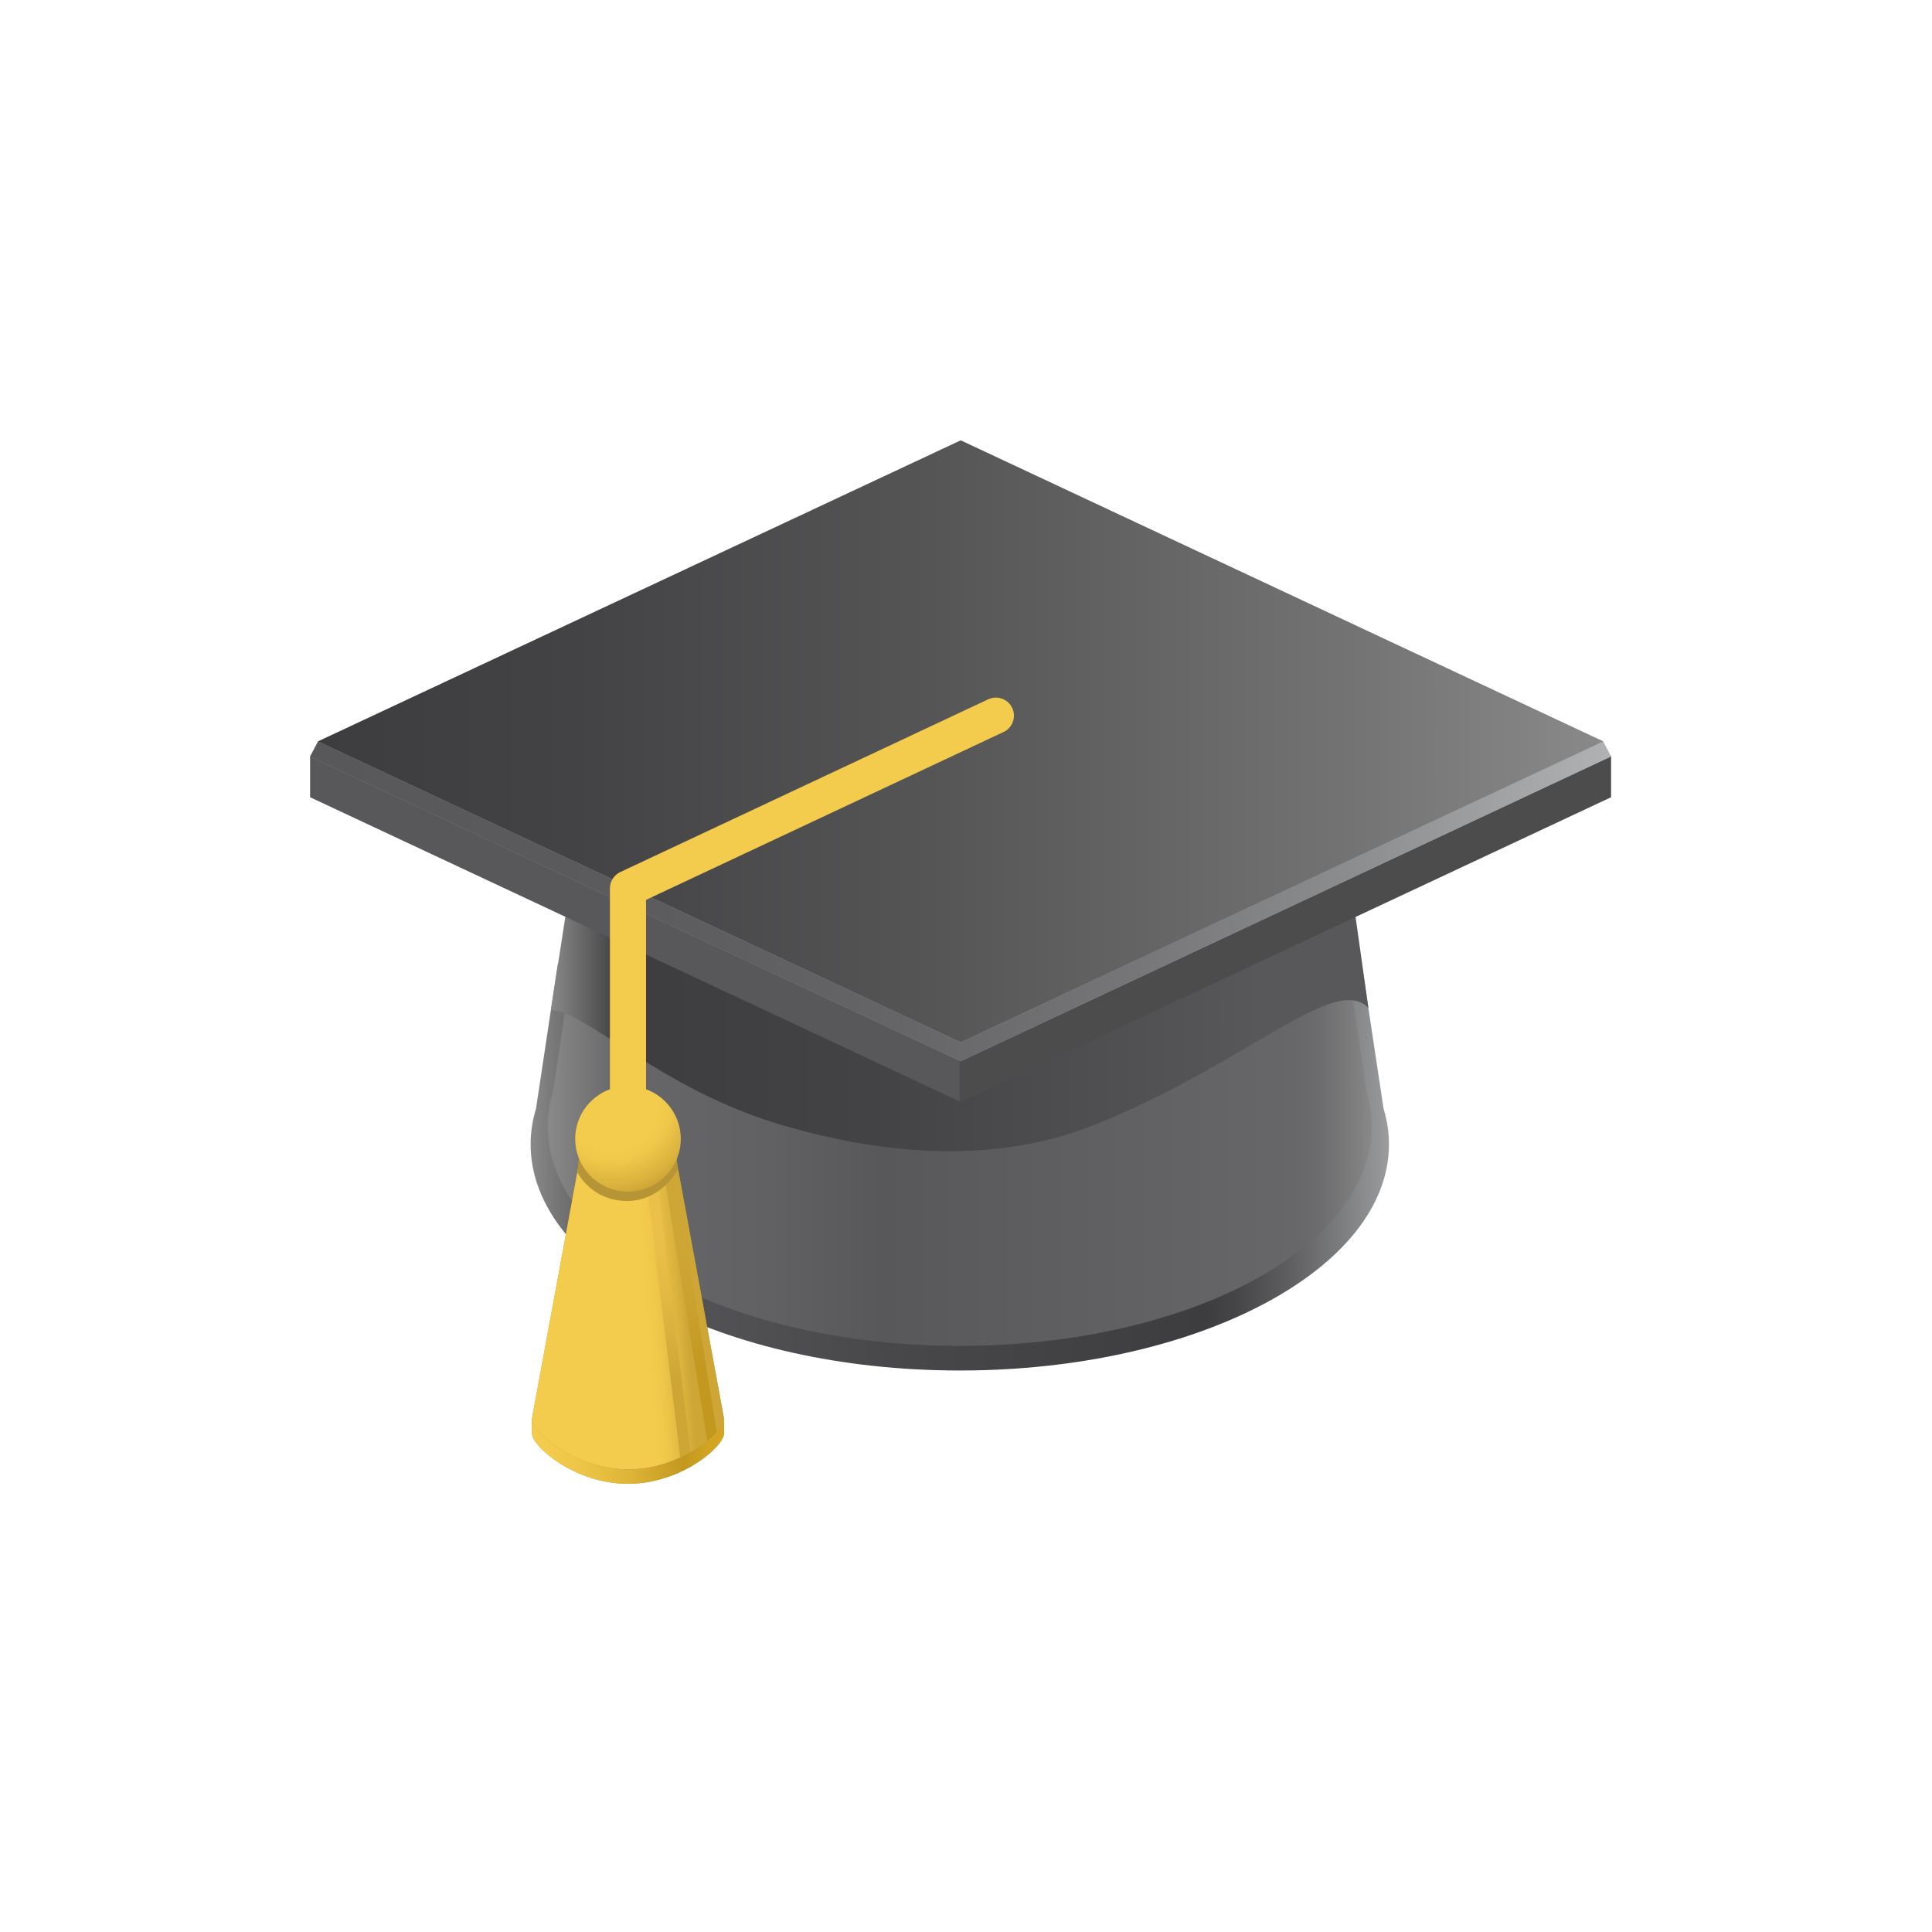 <?xml version="1.0" encoding="utf-8"?>
<!-- Generator: Adobe Illustrator 15.1.0, SVG Export Plug-In  -->
<!DOCTYPE svg PUBLIC "-//W3C//DTD SVG 1.1//EN" "http://www.w3.org/Graphics/SVG/1.1/DTD/svg11.dtd">
<svg version="1.1"
	 xmlns="http://www.w3.org/2000/svg" xmlns:xlink="http://www.w3.org/1999/xlink" xmlns:a="http://ns.adobe.com/AdobeSVGViewerExtensions/3.0/"
	 x="0px" y="0px" width="107px" height="107px" viewBox="-17.174 -24.39 107 107"
	 overflow="visible" enable-background="new -17.174 -24.39 107 107" xml:space="preserve">
<defs>
</defs>
<g>
	<linearGradient id="SVGID_1_" gradientUnits="userSpaceOnUse" x1="12.213" y1="39.348" x2="59.75" y2="39.348">
		<stop  offset="0" style="stop-color:#898989"/>
		<stop  offset="0.08" style="stop-color:#58585A"/>
		<stop  offset="0.445" style="stop-color:#474749"/>
		<stop  offset="0.785" style="stop-color:#3D3D3F"/>
		<stop  offset="0.823" style="stop-color:#464648"/>
		<stop  offset="0.886" style="stop-color:#5F5F61"/>
		<stop  offset="0.965" style="stop-color:#87888A"/>
		<stop  offset="1" style="stop-color:#9B9C9E"/>
	</linearGradient>
	<path fill="url(#SVGID_1_)" d="M59.45,37.001l-1.48-9.818l-44.251,1.82l-1.206,7.998c-0.195,0.645-0.3,1.307-0.3,1.981
		c0,6.921,10.642,12.53,23.769,12.53s23.769-5.609,23.769-12.53C59.75,38.308,59.646,37.646,59.45,37.001z"/>
	<linearGradient id="SVGID_2_" gradientUnits="userSpaceOnUse" x1="13.163" y1="38.349" x2="58.799" y2="38.349">
		<stop  offset="0" style="stop-color:#898989"/>
		<stop  offset="0.086" style="stop-color:#676769"/>
		<stop  offset="0.268" style="stop-color:#616163"/>
		<stop  offset="0.405" style="stop-color:#58585A"/>
		<stop  offset="0.908" style="stop-color:#676769"/>
		<stop  offset="0.939" style="stop-color:#6D6D6F"/>
		<stop  offset="0.982" style="stop-color:#7F7F80"/>
		<stop  offset="1" style="stop-color:#898989"/>
	</linearGradient>
	<path fill="url(#SVGID_2_)" d="M58.512,36.071l-1.422-9.523l-42.48,1.766l-1.158,7.758c-0.188,0.625-0.288,1.268-0.288,1.922
		c0,6.713,10.217,12.155,22.818,12.155s22.817-5.442,22.817-12.155C58.799,37.339,58.699,36.696,58.512,36.071z"/>
</g>
<linearGradient id="SVGID_3_" gradientUnits="userSpaceOnUse" x1="13.337" y1="31.849" x2="58.61" y2="31.849">
	<stop  offset="0" style="stop-color:#898989"/>
	<stop  offset="0.086" style="stop-color:#3D3D3F"/>
	<stop  offset="0.39" style="stop-color:#434345"/>
	<stop  offset="0.809" style="stop-color:#555557"/>
	<stop  offset="0.865" style="stop-color:#58585A"/>
	<stop  offset="1" style="stop-color:#58585A"/>
</linearGradient>
<path fill="url(#SVGID_3_)" d="M13.337,31.536c2,0.104,6.124,4.434,12.807,6.387c6.149,1.796,12.109,2.05,17.251,0
	c8.431-3.361,13.344-8.442,15.216-6.49l-1-7.102H14.455L13.337,31.536z"/>
<polygon fill="#4C4C4C" points="36.026,31.402 35.981,31.382 35.981,36.613 36.034,36.638 72.053,19.763 72.053,17.504 
	67.232,17.504 "/>
<polygon fill="#58585A" points="35.981,31.382 4.822,17.504 0,17.504 0,19.763 35.981,36.613 "/>
<g>
	<polygon fill="#B0B2B3" points="36.034,0.628 0,17.504 36.034,34.38 72.053,17.504 	"/>
	<linearGradient id="SVGID_4_" gradientUnits="userSpaceOnUse" x1="0" y1="17.504" x2="72.053" y2="17.504">
		<stop  offset="0" style="stop-color:#676769"/>
		<stop  offset="0.336" style="stop-color:#6D6D6F"/>
		<stop  offset="0.799" style="stop-color:#7F7F80"/>
		<stop  offset="1" style="stop-color:#898989"/>
	</linearGradient>
	<polygon fill="url(#SVGID_4_)" points="36.034,0.628 0,17.504 36.034,34.38 72.053,17.504 	"/>
</g>
<linearGradient id="SVGID_5_" gradientUnits="userSpaceOnUse" x1="0" y1="25.525" x2="72.053" y2="25.525">
	<stop  offset="0" style="stop-color:#58585A"/>
	<stop  offset="0.248" style="stop-color:#5B5B5D"/>
	<stop  offset="0.45" style="stop-color:#656567"/>
	<stop  offset="0.634" style="stop-color:#767678"/>
	<stop  offset="0.809" style="stop-color:#8D8E90"/>
	<stop  offset="0.975" style="stop-color:#ABADAE"/>
	<stop  offset="1" style="stop-color:#B0B2B3"/>
</linearGradient>
<polygon fill="url(#SVGID_5_)" points="71.615,16.671 72.053,17.504 36.034,34.38 0,17.504 0.438,16.671 "/>
<g>
	<polygon fill="#B0B2B3" points="36.034,0 0.438,16.671 36.034,33.341 71.615,16.671 	"/>
	<linearGradient id="SVGID_6_" gradientUnits="userSpaceOnUse" x1="0.438" y1="16.67" x2="71.615" y2="16.67">
		<stop  offset="0" style="stop-color:#3D3D3F"/>
		<stop  offset="0.2" style="stop-color:#434345"/>
		<stop  offset="0.475" style="stop-color:#555556"/>
		<stop  offset="0.793" style="stop-color:#727273"/>
		<stop  offset="1" style="stop-color:#898989"/>
	</linearGradient>
	<polygon fill="url(#SVGID_6_)" points="36.034,0 0.438,16.671 36.034,33.341 71.615,16.671 	"/>
</g>
<polyline fill="none" stroke="#F4CC4D" stroke-width="2" stroke-linecap="round" stroke-linejoin="round" stroke-miterlimit="10" points="
	37.981,15.245 17.606,24.812 17.606,40.544 "/>
<g>
	<path fill="#C2981E" d="M20.072,38.685H15.14l-2.854,15.502c0,0.743,2.381,2.803,5.32,2.803c2.938,0,5.32-2.06,5.32-2.803
		L20.072,38.685z"/>
	<linearGradient id="SVGID_7_" gradientUnits="userSpaceOnUse" x1="16.276" y1="47.852" x2="20.823" y2="47.534">
		<stop  offset="0.503" style="stop-color:#F4CC4D"/>
		<stop  offset="0.658" style="stop-color:#EEC649"/>
		<stop  offset="0.873" style="stop-color:#DCB43E"/>
		<stop  offset="1" style="stop-color:#CEA636"/>
	</linearGradient>
	<path fill="url(#SVGID_7_)" d="M20.072,38.685H15.14l-2.854,15.502c0,0.743,2.381,2.803,5.32,2.803c2.938,0,5.32-2.06,5.32-2.803
		L20.072,38.685z"/>
</g>
<linearGradient id="SVGID_8_" gradientUnits="userSpaceOnUse" x1="18.21" y1="44.437" x2="20.937" y2="51.748">
	<stop  offset="0" style="stop-color:#EAC049"/>
	<stop  offset="0.377" style="stop-color:#E4BA45"/>
	<stop  offset="0.895" style="stop-color:#D2AA39"/>
	<stop  offset="0.988" style="stop-color:#CEA636"/>
</linearGradient>
<polygon fill="url(#SVGID_8_)" points="20.535,56.606 18.673,41.413 19.269,41.341 21.131,56.533 "/>
<linearGradient id="SVGID_9_" gradientUnits="userSpaceOnUse" x1="19.789" y1="45.031" x2="22.477" y2="51.315">
	<stop  offset="0" style="stop-color:#CEA636"/>
	<stop  offset="0.416" style="stop-color:#CBA230"/>
	<stop  offset="0.988" style="stop-color:#C2981E"/>
</linearGradient>
<polygon fill="url(#SVGID_9_)" points="22.019,55.55 19.634,40.843 20.226,40.747 22.61,55.454 "/>
<path fill="#B79537" d="M20.384,40.379c-0.584,0.987-1.588,1.745-2.814,1.745c-1.229,0-2.188-0.593-2.771-1.58l0.172-1.494
	l5.169-0.275L20.384,40.379z"/>
<radialGradient id="SVGID_10_" cx="16.71" cy="36.705" r="5.091" gradientUnits="userSpaceOnUse">
	<stop  offset="0.503" style="stop-color:#F4CC4D"/>
	<stop  offset="0.658" style="stop-color:#EEC649"/>
	<stop  offset="0.873" style="stop-color:#DCB43E"/>
	<stop  offset="1" style="stop-color:#CEA636"/>
</radialGradient>
<circle fill="url(#SVGID_10_)" cx="17.606" cy="38.685" r="2.923"/>
<g>
	<path fill="#B79537" d="M17.606,56.989c-2.939,0-5.32-2.06-5.32-2.803v0.799c0,0.742,2.381,2.803,5.32,2.803
		c2.938,0,5.32-2.061,5.32-2.803v-0.799C22.927,54.93,20.545,56.989,17.606,56.989z"/>
	<linearGradient id="SVGID_11_" gradientUnits="userSpaceOnUse" x1="13.037" y1="56.083" x2="22.279" y2="55.634">
		<stop  offset="0" style="stop-color:#F4CC4D"/>
		<stop  offset="0.211" style="stop-color:#EEC647"/>
		<stop  offset="0.503" style="stop-color:#DDB437"/>
		<stop  offset="0.828" style="stop-color:#C2981E"/>
		<stop  offset="0.988" style="stop-color:#D3A522"/>
	</linearGradient>
	<path fill="url(#SVGID_11_)" d="M17.606,56.989c-2.939,0-5.32-2.06-5.32-2.803v0.799c0,0.742,2.381,2.803,5.32,2.803
		c2.938,0,5.32-2.061,5.32-2.803v-0.799C22.927,54.93,20.545,56.989,17.606,56.989z"/>
</g>
</svg>

